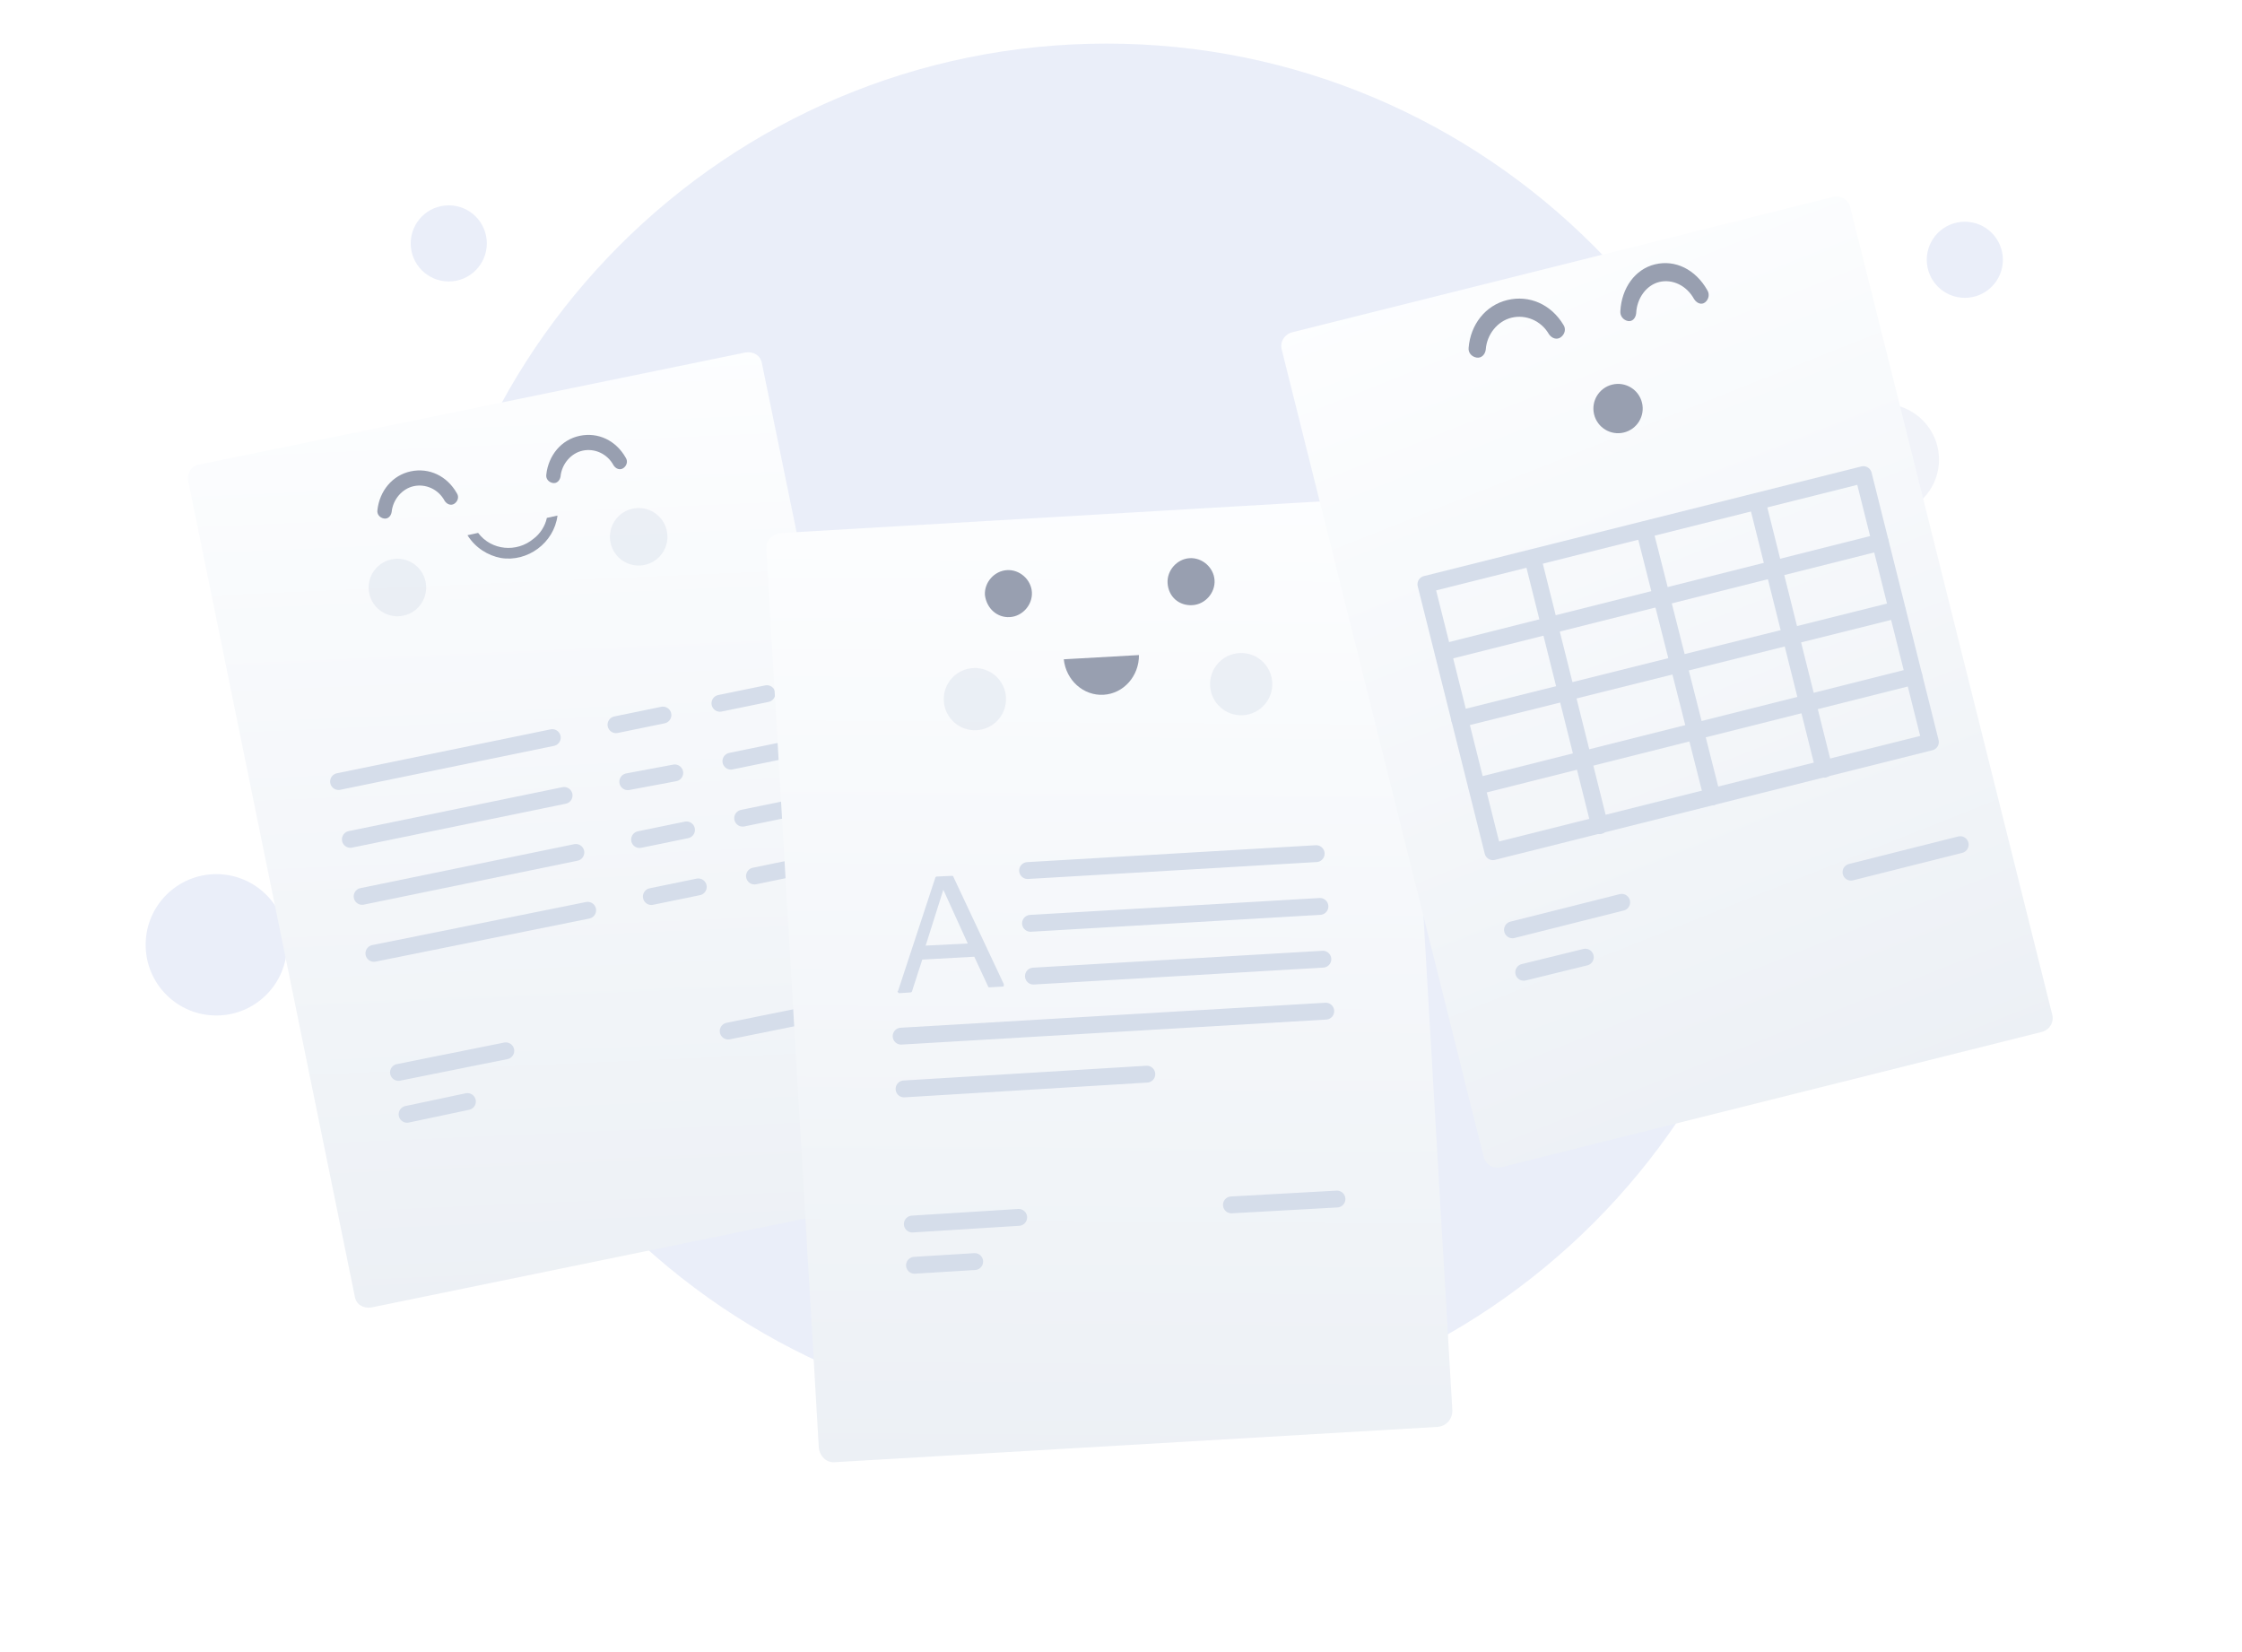 <svg width="266" height="196" viewBox="0 0 266 196" fill="none" xmlns="http://www.w3.org/2000/svg">
<path d="M131.297 169.017C176.451 169.017 213.059 132.41 213.059 87.094C213.059 41.778 176.29 5.171 131.297 5.171C86.142 5.171 49.535 41.778 49.535 87.094C49.535 132.41 86.142 169.017 131.297 169.017Z" fill="#EAEEF9"/>
<path d="M223.438 61.137C227.09 61.137 230.05 58.177 230.05 54.526C230.05 50.874 227.09 47.914 223.438 47.914C219.786 47.914 216.826 50.874 216.826 54.526C216.826 58.177 219.786 61.137 223.438 61.137Z" fill="#F1F3F9"/>
<path d="M233.115 35.335C235.608 35.335 237.63 33.313 237.63 30.82C237.63 28.326 235.608 26.304 233.115 26.304C230.621 26.304 228.599 28.326 228.599 30.82C228.599 33.313 230.621 35.335 233.115 35.335Z" fill="#EAEEF9"/>
<path d="M53.244 33.392C55.738 33.392 57.759 31.37 57.759 28.877C57.759 26.383 55.738 24.361 53.244 24.361C50.75 24.361 48.728 26.383 48.728 28.877C48.728 31.37 50.75 33.392 53.244 33.392Z" fill="#EAEEF9"/>
<path d="M25.667 120.476C30.299 120.476 34.053 116.722 34.053 112.09C34.053 107.459 30.299 103.705 25.667 103.705C21.036 103.705 17.281 107.459 17.281 112.09C17.281 116.722 21.036 120.476 25.667 120.476Z" fill="#EAEEF9"/>
<g filter="url(#filter0_d_296_2203)">
<path d="M108.87 130.819L44.061 144.114C43.114 144.261 42.245 143.768 42.098 142.821L22.334 46.078C22.188 45.13 22.68 44.261 23.627 44.114L88.436 30.819C89.383 30.672 90.252 31.164 90.399 32.112L110.268 128.851C110.411 129.692 109.817 130.672 108.87 130.819Z" fill="url(#paint0_linear_296_2203)"/>
</g>
<path d="M40.168 92.719L65.526 87.508" stroke="#D5DDEA" stroke-width="2" stroke-miterlimit="10" stroke-linecap="round" stroke-linejoin="round"/>
<path d="M73.085 85.977L78.654 84.833" stroke="#D5DDEA" stroke-width="2" stroke-miterlimit="10" stroke-linecap="round" stroke-linejoin="round"/>
<path d="M85.416 83.437L90.985 82.293" stroke="#D5DDEA" stroke-width="2" stroke-miterlimit="10" stroke-linecap="round" stroke-linejoin="round"/>
<path d="M41.569 99.58L66.927 94.37" stroke="#D5DDEA" stroke-width="2" stroke-miterlimit="10" stroke-linecap="round" stroke-linejoin="round"/>
<path d="M74.482 92.739L80.056 91.695" stroke="#D5DDEA" stroke-width="2" stroke-miterlimit="10" stroke-linecap="round" stroke-linejoin="round"/>
<path d="M86.717 90.303L92.286 89.159" stroke="#D5DDEA" stroke-width="2" stroke-miterlimit="10" stroke-linecap="round" stroke-linejoin="round"/>
<path d="M42.965 106.343L68.323 101.132" stroke="#D5DDEA" stroke-width="2" stroke-miterlimit="10" stroke-linecap="round" stroke-linejoin="round"/>
<path d="M75.882 99.601L81.451 98.457" stroke="#D5DDEA" stroke-width="2" stroke-miterlimit="10" stroke-linecap="round" stroke-linejoin="round"/>
<path d="M88.113 97.065L93.682 95.921" stroke="#D5DDEA" stroke-width="2" stroke-miterlimit="10" stroke-linecap="round" stroke-linejoin="round"/>
<path d="M44.361 113.104L69.724 107.994" stroke="#D5DDEA" stroke-width="2" stroke-miterlimit="10" stroke-linecap="round" stroke-linejoin="round"/>
<path d="M48.298 132.197L55.456 130.683" stroke="#D5DDEA" stroke-width="2" stroke-miterlimit="10" stroke-linecap="round" stroke-linejoin="round"/>
<path d="M47.279 127.225L60.011 124.667" stroke="#D5DDEA" stroke-width="2" stroke-miterlimit="10" stroke-linecap="round" stroke-linejoin="round"/>
<path d="M86.397 122.322L99.028 119.769" stroke="#D5DDEA" stroke-width="2" stroke-miterlimit="10" stroke-linecap="round" stroke-linejoin="round"/>
<path d="M77.279 106.363L82.848 105.219" stroke="#D5DDEA" stroke-width="2" stroke-miterlimit="10" stroke-linecap="round" stroke-linejoin="round"/>
<path d="M89.514 103.927L95.082 102.783" stroke="#D5DDEA" stroke-width="2" stroke-miterlimit="10" stroke-linecap="round" stroke-linejoin="round"/>
<path d="M48.737 55.918C46.554 56.378 45.031 58.242 44.779 60.514C44.702 61.013 45.061 61.42 45.536 61.513C46.012 61.606 46.39 61.237 46.468 60.738C46.613 59.26 47.709 57.968 49.106 57.674C50.504 57.38 52.008 58.029 52.755 59.416C53.027 59.841 53.522 60.026 53.92 59.75C54.318 59.473 54.483 58.956 54.211 58.531C53.046 56.46 50.92 55.459 48.737 55.918Z" fill="#989FB0"/>
<path d="M68.774 51.705C66.591 52.164 65.068 54.028 64.816 56.3C64.739 56.799 65.098 57.206 65.573 57.299C66.049 57.392 66.427 57.023 66.505 56.524C66.65 55.046 67.746 53.754 69.144 53.461C70.541 53.167 72.045 53.815 72.793 55.202C73.064 55.627 73.559 55.813 73.957 55.536C74.355 55.259 74.52 54.742 74.248 54.317C73.083 52.246 70.958 51.246 68.774 51.705Z" fill="#989FB0"/>
<path d="M55.465 63.496L56.727 63.221C58.303 65.318 61.309 65.578 63.288 63.926C64.077 63.347 64.684 62.401 64.882 61.442L66.144 61.167C65.733 64.41 62.576 66.725 59.41 66.195C57.923 65.909 56.407 65.02 55.465 63.496Z" fill="#989FB0"/>
<circle opacity="0.4" cx="75.776" cy="63.683" r="3.412" transform="rotate(-11.876 75.776 63.683)" fill="#D5DDEA"/>
<circle opacity="0.4" cx="47.152" cy="69.702" r="3.412" transform="rotate(-11.876 47.152 69.702)" fill="#D5DDEA"/>
<g filter="url(#filter1_d_296_2203)">
<path d="M170.582 158.281L99.082 162.468C98.05 162.575 97.254 161.767 97.147 160.736L90.92 54.173C90.812 53.141 91.62 52.345 92.651 52.238L164.152 48.052C165.183 47.944 165.979 48.752 166.086 49.783L172.314 156.346C172.306 157.377 171.614 158.174 170.582 158.281Z" fill="url(#paint1_linear_296_2203)"/>
</g>
<path d="M122.264 109.54L156.602 107.536" stroke="#D5DDEA" stroke-width="2" stroke-miterlimit="10" stroke-linecap="round" stroke-linejoin="round"/>
<path d="M121.917 103.279L156.157 101.274" stroke="#D5DDEA" stroke-width="2" stroke-miterlimit="10" stroke-linecap="round" stroke-linejoin="round"/>
<path d="M122.61 115.802L156.948 113.797" stroke="#D5DDEA" stroke-width="2" stroke-miterlimit="10" stroke-linecap="round" stroke-linejoin="round"/>
<path d="M106.913 122.926L157.295 119.96" stroke="#D5DDEA" stroke-width="2" stroke-miterlimit="10" stroke-linecap="round" stroke-linejoin="round"/>
<path d="M107.26 129.187L136.063 127.436" stroke="#D5DDEA" stroke-width="2" stroke-miterlimit="10" stroke-linecap="round" stroke-linejoin="round"/>
<path d="M108.499 150.108L115.641 149.67" stroke="#D5DDEA" stroke-width="2" stroke-miterlimit="10" stroke-linecap="round" stroke-linejoin="round"/>
<path d="M108.241 145.217L120.862 144.427" stroke="#D5DDEA" stroke-width="2" stroke-miterlimit="10" stroke-linecap="round" stroke-linejoin="round"/>
<path d="M146.101 142.944L158.623 142.251" stroke="#D5DDEA" stroke-width="2" stroke-miterlimit="10" stroke-linecap="round" stroke-linejoin="round"/>
<path d="M117.428 117.132C117.331 117.131 117.233 117.131 117.233 117.033L115.591 113.502L109.422 113.843L108.224 117.545C108.224 117.643 108.125 117.74 108.027 117.739L106.754 117.826C106.656 117.825 106.558 117.825 106.559 117.727C106.462 117.628 106.462 117.628 106.56 117.531L110.95 104.184C110.95 104.086 111.049 103.989 111.147 103.99L112.909 103.907C113.007 103.907 113.105 103.908 113.105 104.006L119.095 116.755C119.094 116.853 119.094 116.95 119.094 116.95C119.093 117.048 118.995 117.047 118.897 117.047L117.428 117.132ZM109.824 112.185L114.818 111.933L111.92 105.559L109.824 112.185Z" fill="#D5DDEA"/>
<path d="M141.491 71.793C142.991 71.698 144.195 70.329 144.099 68.829C144.004 67.329 142.635 66.125 141.135 66.221C139.635 66.316 138.431 67.685 138.527 69.185C138.629 70.793 139.883 71.896 141.491 71.793Z" fill="#989FB0"/>
<path d="M119.819 73.211C121.319 73.115 122.523 71.747 122.428 70.246C122.332 68.746 120.964 67.542 119.463 67.638C117.963 67.734 116.759 69.102 116.855 70.602C117.064 72.203 118.319 73.306 119.819 73.211Z" fill="#989FB0"/>
<path d="M126.211 78.217C126.473 80.695 128.535 82.561 130.922 82.426C133.31 82.292 135.149 80.207 135.131 77.715L126.211 78.217Z" fill="#989FB0"/>
<circle opacity="0.4" cx="147.258" cy="81.164" r="3.692" transform="rotate(-3.225 147.258 81.164)" fill="#D5DDEA"/>
<circle opacity="0.4" cx="115.665" cy="82.944" r="3.692" transform="rotate(-3.225 115.665 82.944)" fill="#D5DDEA"/>
<g filter="url(#filter2_d_296_2203)">
<path d="M242.255 111.425L178.113 127.479C177.188 127.733 176.285 127.181 176.031 126.256L152.077 30.505C151.824 29.581 152.376 28.677 153.3 28.424L217.443 12.37C218.367 12.116 219.27 12.668 219.524 13.593L243.478 109.344C243.732 110.268 243.18 111.172 242.255 111.425Z" fill="url(#paint2_linear_296_2203)"/>
</g>
<path d="M169.176 69.317L177.127 101.042L229.031 88.034L221.081 56.309L169.176 69.317Z" stroke="#D5DDEA" stroke-width="2" stroke-miterlimit="10" stroke-linecap="round" stroke-linejoin="round"/>
<path d="M180.781 115.348L188.088 113.556" stroke="#D5DDEA" stroke-width="2" stroke-miterlimit="10" stroke-linecap="round" stroke-linejoin="round"/>
<path d="M179.446 110.31L192.406 107.049" stroke="#D5DDEA" stroke-width="2" stroke-miterlimit="10" stroke-linecap="round" stroke-linejoin="round"/>
<path d="M219.608 103.47L232.568 100.209" stroke="#D5DDEA" stroke-width="2" stroke-miterlimit="10" stroke-linecap="round" stroke-linejoin="round"/>
<path d="M181.858 66.246L189.791 97.953" stroke="#D5DDEA" stroke-width="2" stroke-miterlimit="10" stroke-linecap="round" stroke-linejoin="round"/>
<path d="M195.108 62.87L203.136 94.539" stroke="#D5DDEA" stroke-width="2" stroke-miterlimit="10" stroke-linecap="round" stroke-linejoin="round"/>
<path d="M208.49 59.552L216.423 91.26" stroke="#D5DDEA" stroke-width="2" stroke-miterlimit="10" stroke-linecap="round" stroke-linejoin="round"/>
<path d="M171.247 77.372L223.086 64.328" stroke="#D5DDEA" stroke-width="2" stroke-miterlimit="10" stroke-linecap="round" stroke-linejoin="round"/>
<path d="M173.173 85.294L225.051 72.346" stroke="#D5DDEA" stroke-width="2" stroke-miterlimit="10" stroke-linecap="round" stroke-linejoin="round"/>
<path d="M175.233 93.274L227.073 80.23" stroke="#D5DDEA" stroke-width="2" stroke-miterlimit="10" stroke-linecap="round" stroke-linejoin="round"/>
<path d="M178.828 35.598C176.226 36.227 174.466 38.518 174.246 41.252C174.171 41.853 174.616 42.329 175.19 42.423C175.764 42.518 176.204 42.061 176.279 41.46C176.4 39.682 177.669 38.093 179.334 37.691C181 37.288 182.827 38.012 183.774 39.648C184.115 40.149 184.716 40.353 185.183 40.007C185.65 39.661 185.829 39.035 185.488 38.534C184.016 36.092 181.431 34.969 178.828 35.598Z" fill="#989FB0"/>
<path d="M196.361 31.359C193.976 31.936 192.398 34.182 192.247 36.9C192.19 37.497 192.609 37.979 193.14 38.084C193.67 38.188 194.067 37.743 194.125 37.146C194.202 35.378 195.341 33.821 196.867 33.452C198.394 33.083 200.092 33.838 200.995 35.485C201.319 35.989 201.876 36.205 202.3 35.869C202.723 35.533 202.876 34.913 202.552 34.409C201.15 31.95 198.747 30.782 196.361 31.359Z" fill="#989FB0"/>
<path d="M192.659 51.313C194.229 50.933 195.195 49.353 194.815 47.782C194.435 46.212 192.855 45.247 191.284 45.627C189.714 46.007 188.749 47.587 189.129 49.157C189.508 50.727 191.089 51.693 192.659 51.313Z" fill="#989FB0"/>
<defs>
<filter id="filter0_d_296_2203" x="0.309" y="19.793" width="131.98" height="157.346" filterUnits="userSpaceOnUse" color-interpolation-filters="sRGB">
<feFlood flood-opacity="0" result="BackgroundImageFix"/>
<feColorMatrix in="SourceAlpha" type="matrix" values="0 0 0 0 0 0 0 0 0 0 0 0 0 0 0 0 0 0 127 0" result="hardAlpha"/>
<feOffset dy="11"/>
<feGaussianBlur stdDeviation="11"/>
<feColorMatrix type="matrix" values="0 0 0 0 0.398 0 0 0 0 0.477 0 0 0 0 0.575 0 0 0 0.27 0"/>
<feBlend mode="normal" in2="BackgroundImageFix" result="effect1_dropShadow_296_2203"/>
<feBlend mode="normal" in="SourceGraphic" in2="effect1_dropShadow_296_2203" result="shape"/>
</filter>
<filter id="filter1_d_296_2203" x="68.91" y="37.042" width="125.404" height="158.435" filterUnits="userSpaceOnUse" color-interpolation-filters="sRGB">
<feFlood flood-opacity="0" result="BackgroundImageFix"/>
<feColorMatrix in="SourceAlpha" type="matrix" values="0 0 0 0 0 0 0 0 0 0 0 0 0 0 0 0 0 0 127 0" result="hardAlpha"/>
<feOffset dy="11"/>
<feGaussianBlur stdDeviation="11"/>
<feColorMatrix type="matrix" values="0 0 0 0 0.398 0 0 0 0 0.477 0 0 0 0 0.575 0 0 0 0.27 0"/>
<feBlend mode="normal" in2="BackgroundImageFix" result="effect1_dropShadow_296_2203"/>
<feBlend mode="normal" in="SourceGraphic" in2="effect1_dropShadow_296_2203" result="shape"/>
</filter>
<filter id="filter2_d_296_2203" x="130.016" y="1.308" width="135.524" height="159.233" filterUnits="userSpaceOnUse" color-interpolation-filters="sRGB">
<feFlood flood-opacity="0" result="BackgroundImageFix"/>
<feColorMatrix in="SourceAlpha" type="matrix" values="0 0 0 0 0 0 0 0 0 0 0 0 0 0 0 0 0 0 127 0" result="hardAlpha"/>
<feOffset dy="11"/>
<feGaussianBlur stdDeviation="11"/>
<feColorMatrix type="matrix" values="0 0 0 0 0.398 0 0 0 0 0.477 0 0 0 0 0.575 0 0 0 0.27 0"/>
<feBlend mode="normal" in2="BackgroundImageFix" result="effect1_dropShadow_296_2203"/>
<feBlend mode="normal" in="SourceGraphic" in2="effect1_dropShadow_296_2203" result="shape"/>
</filter>
<linearGradient id="paint0_linear_296_2203" x1="63.756" y1="29.297" x2="68.73" y2="144.261" gradientUnits="userSpaceOnUse">
<stop stop-color="#FDFEFF"/>
<stop offset="0.996" stop-color="#ECF0F5"/>
</linearGradient>
<linearGradient id="paint1_linear_296_2203" x1="132.013" y1="45.154" x2="131.166" y2="163.946" gradientUnits="userSpaceOnUse">
<stop stop-color="#FDFEFF"/>
<stop offset="0.996" stop-color="#ECF0F5"/>
</linearGradient>
<linearGradient id="paint2_linear_296_2203" x1="176.482" y1="16.453" x2="218.522" y2="122.154" gradientUnits="userSpaceOnUse">
<stop stop-color="#FDFEFF"/>
<stop offset="0.996" stop-color="#ECF0F5"/>
</linearGradient>
</defs>
</svg>
